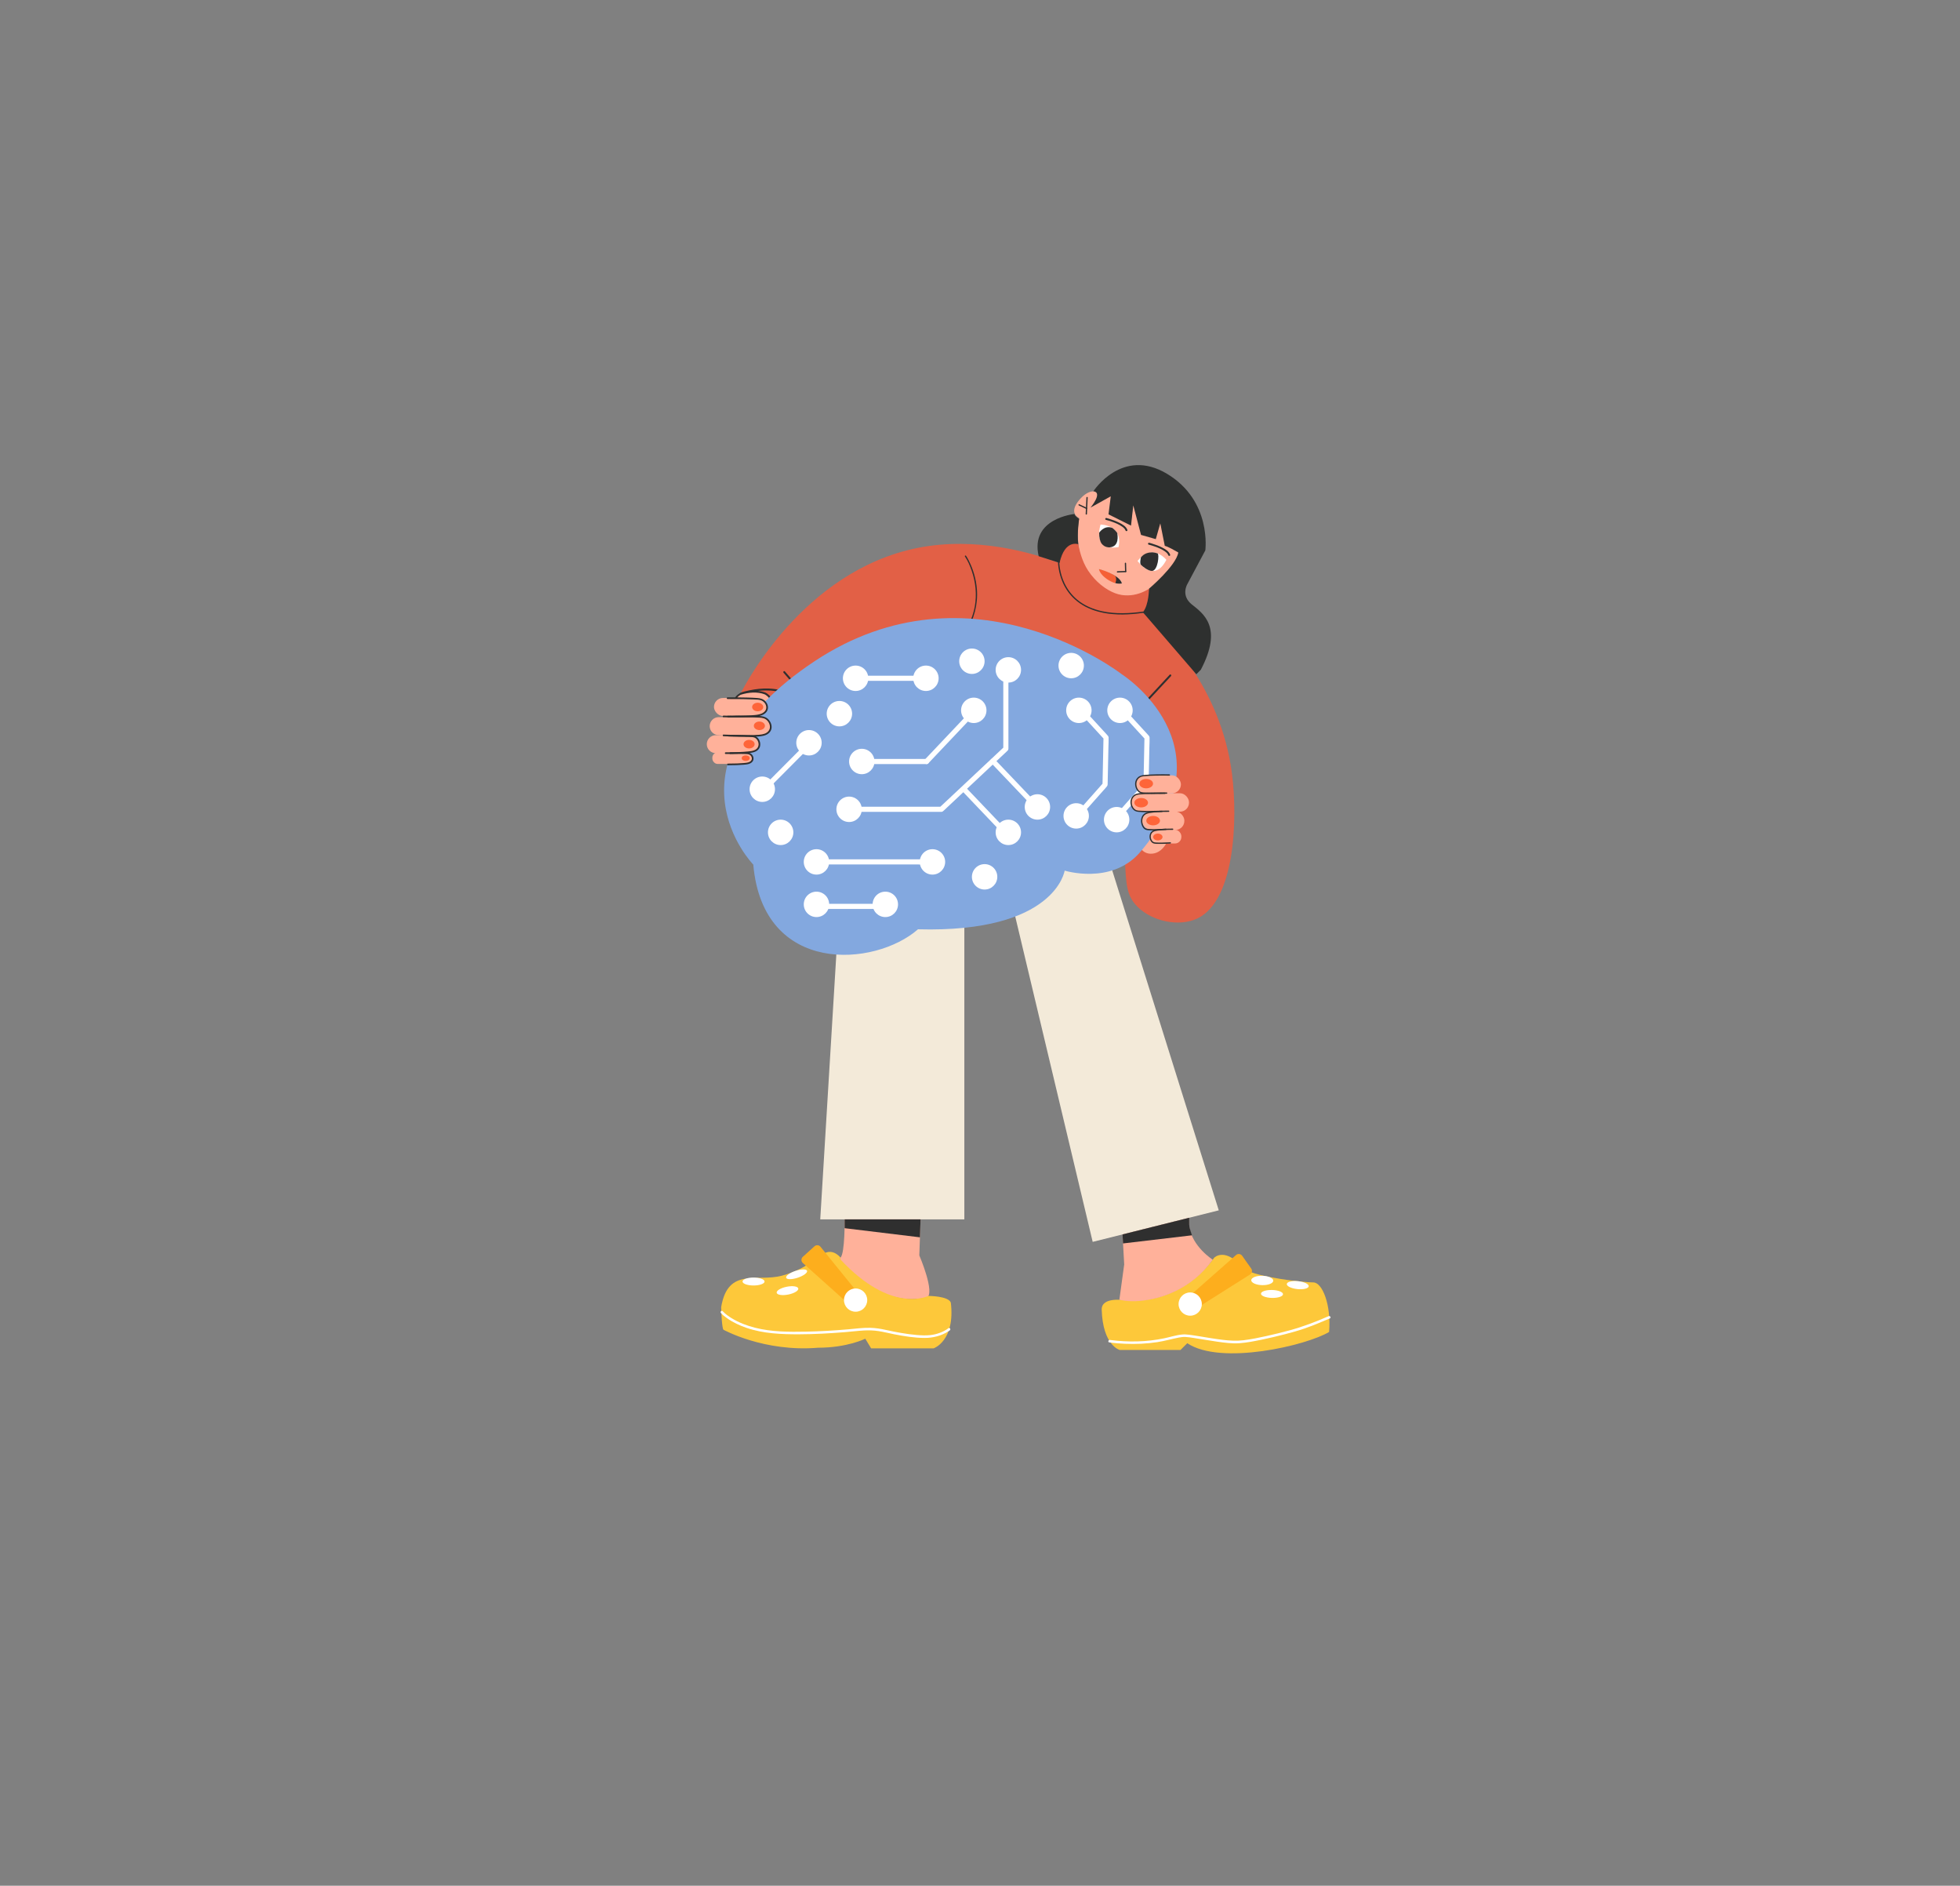 <?xml version="1.0" encoding="UTF-8"?> <svg xmlns="http://www.w3.org/2000/svg" id="_Слой_11" data-name="Слой 11" viewBox="0 0 2294.74 2207.24"><rect x="0" y="0" width="2294.74" height="2207.24" fill="#808080" stroke="none"/> <defs> <style> .cls-1 { fill: #2f2f2f; } .cls-1, .cls-2, .cls-3, .cls-4, .cls-5, .cls-6, .cls-7, .cls-8, .cls-9, .cls-10, .cls-11, .cls-12 { stroke-width: 0px; } .cls-2 { fill: #2e302f; } .cls-3 { fill: #fe6539; } .cls-4 { fill: #ffb19a; } .cls-5 { fill: #fdc83a; } .cls-6 { fill: #fdae1d; } .cls-7 { fill: #83a8df; } .cls-13 { fill: none; stroke: #2f2f2f; stroke-miterlimit: 10; stroke-width: 2px; } .cls-8 { fill: #f3ead9; } .cls-9 { fill: #fff; } .cls-10 { fill: #f56036; } .cls-11 { fill: #e26046; } .cls-12 { fill: #e8d9bc; } </style> </defs> <polygon class="cls-8" points="994.6 863.11 960.33 1427.24 1129.04 1427.24 1129.04 945.42 1160.67 955.38 1279.3 1453.6 1426.92 1416.7 1274.03 929.02 994.6 863.11"></polygon> <path class="cls-12" d="M1274.03,929.02l-279.43-65.9-5.54,91.28s66.05,2.49,139.99-2.22c.01-2.05.05-4.12.05-6.12,10,2,10,3,17.44,4.87,45.68-3.6,92.59-10.17,127.5-21.91Z"></path> <path class="cls-11" d="M867.69,810.58c8.57-16.52,81-151.19,218.8-171.35,70-10.24,133.81,12.49,150.26,18.45,24.92,9.03,64.12,26.57,102.81,60.63,24.23,21.33,89.71,85.64,102.81,187.16,6.97,54.02,3.73,154.34-44.81,171.35-22.5,7.89-53.19-.34-68.54-18.45-12.33-14.55-10.34-29.98-13.18-71.17-1.49-21.56-4.38-51.3-10.54-86.99,0,0-2.64,18.45-29,36.91s-129.17,10.54-171.35-10.54c-42.18-21.09-110.72-63.27-110.72-63.27,0,0-31.63,68.54-102.81,52.72-13.18-7.91,0-10.54,0-10.54-7.59-30.38-21.15-59.17-28.75-89.55-.31-1.26,5.34-4.09,5.02-5.35Z"></path> <path class="cls-4" d="M988.87,1427.24s.46,39.54-4.82,44.81c-4.37,4.37,25.51,40.34,71.96,47.73,9.58,1.53,18.09.71,28.91-.64,10.54-5.27-8.61-49.73-8.61-49.73l1.47-42.18h-88.92Z"></path> <path class="cls-5" d="M984.05,1472.05s-7.91-10.54-18.45-5.27c-10.54,5.27-21.09,18.45-50.09,26.36-29,7.91-63.27-10.54-71.17,36.91.74,25.39,2.64,26.36,2.64,26.36,0,0,47.45,26.36,110.72,21.09,34.27,0,55.36-10.54,55.36-10.54l6.83,11.24h73.23s25.39-8.61,20.11-53.42c-2.64-7.91-26.36-7.91-26.36-7.91,0,0-43.02,21.93-103.23-43.07"></path> <path class="cls-5" d="M1421.65,1472.05s13.18-13.18,34.27,13.18c18.45,10.54,71.17,15.82,81.72,15.82s21.09,26.36,18.45,57.99c-26.36,15.82-126.53,39.54-166.07,13.18l-7.91,7.91h-71.17s-19.88-5.14-21.09-47.45c0-15.82,29-10.54,29-10.54,0,0,60.63,7.91,102.81-50.09Z"></path> <path class="cls-4" d="M1392.37,1425.34c-.34,3.47-.55,6.84-.09,10.02,3.53,24.01,27.59,39.09,27.59,39.09-25.14,35.13-60.94,45.96-84.51,48.21-15.17,1.44-24.82-1.31-24.82-1.31l5.66-41.37-1.96-35.1,78.12-19.53Z"></path> <path class="cls-1" d="M1286.58,666.04s24.35,6.28,26.98,16.82c-7.91,2.64-24.97-7.28-26.98-16.82Z"></path> <path class="cls-10" d="M1286.58,666.04s3.34.46,7.5,2.01,8.83,4.06,11.48,5.86c2.73,3.67.1,8.95.1,8.95,0,0-11.22-2.78-16.57-10.81-2-3-3-5-2.5-6.01Z"></path> <path class="cls-4" d="M1331.15,959.51l-1.56,15.56c-.07.72-.06,1.45.03,2.17.62,4.73,3.85,22.03,17.72,22.03,12.72,0,18.73-12.32,20.68-17.44.51-1.33.69-2.77.56-4.19l-1.58-17.12c-.12-1.32.02-2.65.46-3.9.53-1.51,1.03-3.79.1-5.48-1.09-2-1.51-4.28-.95-6.48,1.37-5.39,1.78-11.87-4.98-13.22-5.73-1.15-12.2-.08-16.09.82-2.93.68-5.44,2.69-6.56,5.48-.33.84-.56,1.73-.56,2.62v3.51c0,2.2-.75,4.34-2.14,6.03s-3.15,4.08-4.31,6.6c-.44.95-.71,1.97-.81,3.01Z"></path> <path class="cls-4" d="M1367.08,637.05l-8-28-7,20-14-5-11-37-3,25-23-12,1-21-24,14c1-.95,4.64-3.92,6-8,.84-2.52,1.13-6.25,0-8-2.42-3.74-11.62-2.5-20.6,8.27-13.18,15.82,0,21.09,0,21.09,0,0-13.18,65.9,36.91,86.99,36.12,15.21,65.48-15.9,76.7-35.36,4.34-7.52,4-14,4-14l-14-7ZM1286.58,666.04s24.35,6.28,26.98,16.82c-7.91,2.64-24.97-7.28-26.98-16.82Z"></path> <path class="cls-2" d="M1280.16,574.96s33.48-51.99,86.2-20.36c52.72,31.63,44.81,89.63,44.81,89.63l-21.09,39.54s-7.91,13.18,5.27,23.72c13.18,10.54,36.91,26.36,10.54,76.45l-5.27,5.27-63.47-73.65,8.12-26.53s31.63-26.73,34.27-42.36c-13.18-7.72-15.82-7.72-15.82-7.72l-5.27-26.36-5.27,18.45-17.28-4.94-9.08-34.6-2.64,23.72-26.36-13.18,2.64-21.09-23.72,13.18s14.99-17.77,3.42-19.18Z"></path> <path class="cls-2" d="M1258.06,601.62s-52.34,4.92-41.97,49.43l24.86,7.86s4.58-23.85,21.46-21.86c-1.57-13.82,1.07-29.64,1.07-29.64,0,0-5.57-3.68-5.42-5.79Z"></path> <path class="cls-11" d="M1262.41,637.05s-15.76-6.01-21.84,21.72c-6.08,27.73,54.55,64.63,54.55,64.63,0,0,36.1,2.03,43.09-6.89,6.99-8.93,6.99-27.38,6.99-27.38,0,0-18.45,13.18-39.54,5.27-11.02-4.13-22.91-13.23-31.63-26.36-7.98-12-10.54-25.98-11.61-30.99Z"></path> <path class="cls-2" d="M1294.81,608.5c2.33.58,4.63,1.32,6.89,2.11,4.2,1.47,8.44,3.21,12.09,5.8,1.59,1.13,3.3,2.59,3.96,4.49.48,1.36,2.65.77,2.17-.6-1.41-4.03-5.67-6.54-9.27-8.36-3.97-2.01-8.18-3.54-12.44-4.82-.93-.28-1.86-.55-2.8-.79-1.4-.35-2,1.82-.6,2.17h0Z"></path> <path class="cls-2" d="M1344.9,637.49c2.33.58,4.63,1.32,6.89,2.11,4.2,1.47,8.44,3.21,12.09,5.8,1.59,1.13,3.3,2.59,3.96,4.49.48,1.36,2.65.77,2.17-.6-1.41-4.03-5.67-6.54-9.27-8.36-3.97-2.01-8.18-3.54-12.44-4.82-.93-.28-1.86-.55-2.8-.79-1.4-.35-2,1.82-.6,2.17h0Z"></path> <path class="cls-9" d="M1309.61,640.36c5.27-26.36-21.09-26.36-21.09-26.36,0,0-10.54,31.63,21.09,26.36Z"></path> <path class="cls-9" d="M1365.58,655.23c-18.1-19.88-33.73,1.35-33.73,1.35,0,0,19.22,27.25,33.73-1.35Z"></path> <path class="cls-1" d="M1286.86,623.58s5.56-8.85,14.82-5.92c1.34.29,6.35,5.19,6.48,6.7s2.97,15.32-8.99,16.32c0,0-5.68.5-9.33-4.27-1.94-2.54-3.1-7.21-2.98-12.83Z"></path> <path class="cls-1" d="M1335.72,652.52s-1.57,6.78,0,8.51c1.57,1.73,8.6,7.42,12.99,7.26,7.03-.25,8.79-19.64,6.59-20.49s-4.91-1.3-6.59-1.29c-3.58.02-9.29,1.03-12.99,6.01Z"></path> <path class="cls-1" d="M1238.69,656.82c-.06,2.52.24,5.08.6,7.57.85,5.93,2.5,11.73,4.9,17.22,3.25,7.44,8,14.21,14,19.69,7.78,7.11,17.41,11.84,27.54,14.57,14.98,4.04,30.86,4.02,46.18,2.29,2.3-.26,4.59-.56,6.88-.89.95-.14.55-1.58-.4-1.45-15.83,2.3-32.28,3.02-48.01-.37-10.5-2.27-20.7-6.5-29.03-13.39-6.27-5.19-11.3-11.7-14.85-19.01-2.67-5.5-4.5-11.41-5.51-17.44-.33-1.94-.56-3.83-.69-5.82-.06-.94,0-1.91-.1-2.84,0-.04,0-.08,0-.13.02-.97-1.48-.97-1.5,0h0Z"></path> <path class="cls-1" d="M1129.71,651.29c3.45,5.08,5.94,11,7.94,16.77,4.61,13.32,6.14,27.73,3.65,41.65-1.87,10.46-5.95,20.35-11.59,29.34-.51.82.78,1.57,1.3.76,9.43-15.02,14.14-32.48,12.73-50.21-.92-11.51-4.18-22.87-9.38-33.17-1.01-2.01-2.08-4.03-3.35-5.89-.54-.79-1.84-.04-1.3.76h0Z"></path> <path class="cls-1" d="M917.36,787.46c3.86,4.45,7.72,8.91,11.58,13.36,6.15,7.1,12.3,14.2,18.45,21.29,1.41,1.63,2.82,3.26,4.24,4.89.95,1.1,2.54-.5,1.59-1.59-3.86-4.45-7.72-8.91-11.58-13.36-6.15-7.1-12.3-14.2-18.45-21.29-1.41-1.63-2.82-3.26-4.24-4.89-.95-1.1-2.54.5-1.59,1.59h0Z"></path> <path class="cls-4" d="M852.33,818.31s27.77-1.16,36.91,0,14.5,15.28,0,18.8c-10.19,2.48-42.18,2.35-42.18,2.35"></path> <path class="cls-4" d="M863.08,816.25s.72-2.46,4.16-3.5c3.44-1.04,8.65-3,11.21-3s11.54.12,15.14,1.22c3.6,1.1,10.06,8.29,10.63,9.93s-3.87,16.72-5.29,17.84c-1.42,1.13-4.35,1.41-4.35,1.41l-7.39-1.41.87-1.71s7.09-.58,7.84-4.49,1.89-5.71,0-7.79,1.13-2.27-4.35-4.44c-5.48-2.17-7.61-3.49-12.97-3.35-5.36.14-13.77,0-13.77,0l-1.73-.71Z"></path> <path class="cls-4" d="M877.27,894s2.72.78,8.39-1.16c5.67-1.94,11.81-6.14,11.81-6.14,0,0,6.19-6.52,6.62-8.69s2.67-9.95,2.93-12.19c.26-2.24-.71-16.11-1.89-16.77s-2.7,0-2.7,0c0,0,1.19,4.16-.51,6.61-1.7,2.46-6.61,5.32-10.63,5.37s-6.71.44-6.71.44l1.98,3.3,1.8,3.97-.19,4.16-1.42,4.11s-2.6,2.22-3.87,2.55-5.6,1.42-5.6,1.42l2.01,2.08,2.22,3.02s1.37-.8-.28,2.5c-1.65,3.31-4.21,5.45-4.21,5.45"></path> <path class="cls-1" d="M1336.6,949.42c-1.62,1.62-3.14,3.35-4.61,5.11-2.73,3.28-5.39,6.77-7.22,10.65-.89,1.89-1.61,3.91-1.64,6.02-.02,1.26,1.93,1.26,1.95,0,.05-3.69,2.4-7.27,4.41-10.2s4.41-5.83,6.88-8.51c.53-.57,1.06-1.14,1.61-1.69.89-.89-.49-2.27-1.38-1.38h0Z"></path> <path class="cls-1" d="M891.91,861.17c2.73,2.99,5.44,6.03,7.92,9.24.56.72,1.23,1.59,1.67,2.46.56,1.12,2.25.14,1.68-.98-.4-.79-.95-1.51-1.48-2.21-.8-1.06-1.63-2.09-2.48-3.1-1.58-1.9-3.21-3.75-4.86-5.59-.36-.4-.71-.79-1.07-1.19-.85-.93-2.22.45-1.38,1.38h0Z"></path> <path class="cls-1" d="M954.86,877.61c-.02-14.95-1.85-30.53-8.72-44.02-4.64-9.11-11.79-16.79-20.91-21.5-7.87-4.07-16.7-5.88-25.5-6.17-7.37-.24-14.78.55-22,2.06-3.54.74-7.29,1.51-10.65,2.88-.05.02-.1.04-.15.05-1.34.49-.81,2.6.6,2.17,8.76-2.68,19.01-3.73,27.77-.36-.54-.21.55.28-.09-.04.1.05.2.09.29.14.48.27.95.54,1.4.86,1.59,1.11,3.31,2.89,4.61,4.63,6.11,8.14,8.26,18.93,9.01,28.86.97,12.67-.82,25.75-5.59,37.56-4.03,10-11.29,21.25-22.68,23.42-1.42.27-.82,2.44.6,2.17,10.27-1.96,17.51-11.01,21.96-19.87,5.85-11.66,8.39-25.05,8.2-38.04-.16-11.23-2.05-23.56-8.18-33.22-2.11-3.32-4.9-6.67-8.5-8.44-.64-.31.42.15-.44-.18-.33-.13-.66-.25-.99-.36-1.47-.49-2.98-.84-4.5-1.11-5.81-1.02-11.77-.8-17.54.33-2,.39-3.98.9-5.93,1.5l.6,2.17c2.76-1.02,5.65-1.76,8.51-2.43,6.65-1.55,13.34-2.45,20.18-2.52,8.36-.09,16.84,1.09,24.58,4.35,8.89,3.74,16.25,10.23,21.27,18.44,7.26,11.86,9.77,26.1,10.38,39.8.1,2.29.15,4.58.15,6.87,0,1.45,2.25,1.45,2.25,0h0Z"></path> <path class="cls-1" d="M863.08,894.56s34.64,3.24,41.56-20.03c1.65-7.46,6.11-24.48,6.11-24.48l.54,8.88-1.46,14.86c-.27,3.49-1.68,6.83-2.88,10.44l-4.87,9.8c-1.66,3.3-3.45,5.74-6.21,8.62l-7.25,5.6c-1,.69-4.75,1.87-5.91,2.1-1.49.29-4.38-.57-5.84-1.11-4.42-1.63-12.98-9.37-13.79-14.68Z"></path> <g> <line class="cls-1" x1="994.58" y1="863.45" x2="1079.39" y2="788.31"></line> <path class="cls-1" d="M995.37,864.25c2.82-2.5,5.64-5,8.46-7.5,6.74-5.97,13.49-11.95,20.23-17.92,8.15-7.22,16.31-14.45,24.46-21.67,7.08-6.27,14.15-12.54,21.23-18.81l6.95-6.16c1.1-.97,2.32-1.89,3.33-2.95.04-.05.1-.09.15-.13,1.09-.96-.51-2.55-1.59-1.59-2.82,2.5-5.64,5-8.46,7.5-6.74,5.97-13.49,11.95-20.23,17.92-8.15,7.22-16.31,14.45-24.46,21.67-7.08,6.27-14.15,12.54-21.23,18.81-2.32,2.05-4.63,4.1-6.95,6.16-1.1.97-2.32,1.89-3.33,2.95-.04.05-.1.09-.15.13-1.09.96.51,2.55,1.59,1.59h0Z"></path> </g> <g> <line class="cls-1" x1="1334.66" y1="828.85" x2="1370.21" y2="790.57"></line> <path class="cls-1" d="M1335.45,829.64c4-4.31,8.01-8.62,12.01-12.93,6.38-6.87,12.76-13.74,19.15-20.61,1.47-1.58,2.93-3.15,4.4-4.73.98-1.06-.6-2.65-1.59-1.59-4,4.31-8.01,8.62-12.01,12.93-6.38,6.87-12.76,13.74-19.15,20.61-1.47,1.58-2.93,3.15-4.4,4.73-.98,1.06.6,2.65,1.59,1.59h0Z"></path> </g> <g> <line class="cls-1" x1="1305.66" y1="902.16" x2="1322.76" y2="842.11"></line> <path class="cls-1" d="M1306.75,902.46c1.93-6.78,3.86-13.56,5.79-20.33,3.06-10.76,6.13-21.52,9.19-32.28.71-2.48,1.41-4.96,2.12-7.44.4-1.4-1.77-1.99-2.17-.6-1.93,6.78-3.86,13.56-5.79,20.33-3.06,10.76-6.13,21.52-9.19,32.28-.71,2.48-1.41,4.96-2.12,7.44-.4,1.4,1.77,1.99,2.17.6h0Z"></path> </g> <g> <line class="cls-1" x1="1272.71" y1="582.37" x2="1271.84" y2="601.62"></line> <path class="cls-1" d="M1271.96,582.37c-.25,5.61-.51,11.22-.76,16.83-.04.81-.07,1.62-.11,2.42-.04.97,1.46.96,1.5,0,.25-5.61.51-11.22.76-16.83.04-.81.07-1.62.11-2.42.04-.97-1.46-.96-1.5,0h0Z"></path> </g> <g> <line class="cls-1" x1="1263.39" y1="590.91" x2="1272.07" y2="595.02"></line> <path class="cls-1" d="M1263.01,591.56c2.54,1.2,5.07,2.4,7.61,3.6.36.17.72.34,1.07.51s.81.1,1.03-.27c.19-.33.1-.85-.27-1.03-2.54-1.2-5.07-2.4-7.61-3.6-.36-.17-.72-.34-1.07-.51s-.81-.1-1.03.27c-.19.33-.1.85.27,1.03h0Z"></path> </g> <g> <line class="cls-1" x1="1317.68" y1="659.34" x2="1317.94" y2="668.94"></line> <path class="cls-1" d="M1316.93,659.34c.08,2.8.15,5.6.23,8.39.01.4.02.81.03,1.21.03.96,1.53.97,1.5,0-.08-2.8-.15-5.6-.23-8.39-.01-.4-.02-.81-.03-1.21-.03-.96-1.53-.97-1.5,0h0Z"></path> </g> <g> <line class="cls-1" x1="1308.31" y1="669.37" x2="1317.91" y2="668.99"></line> <path class="cls-1" d="M1308.31,670.12c2.8-.11,5.59-.22,8.39-.33l1.21-.05c.96-.04.97-1.54,0-1.5-2.8.11-5.59.22-8.39.33l-1.21.05c-.96.04-.97,1.54,0,1.5h0Z"></path> </g> <ellipse class="cls-3" cx="889.08" cy="849.55" rx="8" ry="5.5"></ellipse> <ellipse class="cls-3" cx="878.58" cy="871.05" rx="6.5" ry="5"></ellipse> <ellipse class="cls-3" cx="873.08" cy="887.55" rx="5" ry="3.5"></ellipse> <path class="cls-13" d="M867.02,812.15s-3.8,1.83-5.46,4.81"></path> <path class="cls-6" d="M995.53,1528.07l-55.57-49.73c-2.16-1.93-2.17-5.3-.02-7.25l13.61-12.31c2.07-1.88,5.3-1.63,7.06.54l46.77,57.68c1.63,2.01,1.4,4.95-.52,6.68l-4.82,4.36c-1.85,1.67-4.66,1.68-6.52.02Z"></path> <path class="cls-6" d="M1391.15,1518.34l55.94-49.31c2.17-1.91,5.52-1.53,7.2.84l10.62,14.97c1.62,2.28.99,5.45-1.37,6.94l-62.8,39.64c-2.19,1.38-5.08.81-6.58-1.3l-3.76-5.3c-1.44-2.03-1.12-4.83.75-6.48Z"></path> <polygon class="cls-1" points="1077.06 1448.27 988.87 1437.58 988.87 1427.24 1077.79 1427.24 1077.06 1448.27"></polygon> <path class="cls-1" d="M1395.58,1445.91l-80.75,9.52-.59-10.56,78.12-19.53s-.28,7.9.16,10.48c.45,2.61,3.05,10.09,3.05,10.09Z"></path> <circle class="cls-9" cx="1001.73" cy="1521.75" r="13.61"></circle> <circle class="cls-9" cx="1393.47" cy="1526.4" r="13.61"></circle> <path class="cls-9" d="M844.05,1536.87c2.02,2.35,4.65,4.28,7.15,6.06,6.95,4.94,14.81,8.58,22.86,11.33,19.78,6.77,40.97,7.58,61.7,7.5,17.92-.07,35.83-1.05,53.68-2.51,7.39-.6,14.77-1.54,22.17-1.95,5.68-.32,11.39-.12,17.02.74,6.17.94,12.24,2.54,18.36,3.73,11.72,2.27,23.74,4.26,35.72,4.26,9.77,0,19.41-2.46,27.7-7.73.54-.34,1.08-.69,1.59-1.08,1.52-1.15.03-3.76-1.51-2.59-6.03,4.56-14.03,7.33-21.47,8.11-5.29.56-10.68.29-15.97-.16-6.02-.51-12.01-1.36-17.96-2.37s-12.05-2.23-18.03-3.57-12.06-2.29-18.21-2.45c-8.57-.22-17.1,1.03-25.62,1.76-16.37,1.4-32.78,2.4-49.21,2.73-20.02.4-40.67.37-60.2-4.62-9.44-2.41-18.67-5.91-27.01-11-3.69-2.25-7.28-4.74-10.27-7.88-.13-.13-.26-.27-.38-.41-1.26-1.46-3.38.67-2.12,2.12h0Z"></path> <path class="cls-9" d="M1298.68,1571.24c6.06.92,12.22,1.35,18.34,1.61,12.75.55,25.56.02,38.18-1.94,8.43-1.31,16.59-3.69,24.95-5.31,2.62-.51,5.26-.84,7.94-.69,3.18.18,6.34.66,9.48,1.14,9.2,1.4,18.37,3.07,27.59,4.37,8.59,1.2,17.42,2.42,26.11,1.77s16.78-2.25,25.03-3.94c9.62-1.97,19.19-4.23,28.7-6.71,7.55-1.97,15.1-4.03,22.46-6.61,9.41-3.29,18.66-7.06,27.81-11.01.59-.25,1.18-.51,1.76-.77,1.76-.78.24-3.36-1.51-2.59-14.78,6.53-29.88,12.27-45.48,16.53-9.15,2.5-18.36,4.76-27.62,6.8-8.73,1.92-17.54,3.74-26.42,4.83-8.05.99-15.99.54-24.03-.41-9.52-1.12-18.96-2.79-28.42-4.32-3.78-.61-7.56-1.22-11.36-1.68-2.63-.32-5.26-.56-7.91-.31-7.26.67-14.33,3.03-21.45,4.51-20.37,4.23-41.73,4.64-62.35,1.99-.48-.06.02,0-.25-.03-.13-.02-.26-.04-.39-.05-.11-.02-.22-.03-.34-.05-1.89-.29-2.7,2.6-.8,2.89h0Z"></path> <ellipse class="cls-9" cx="882.25" cy="1500" rx="12.9" ry="4.65"></ellipse> <ellipse class="cls-9" cx="932.65" cy="1491.6" rx="12.9" ry="4.21" transform="translate(-423.11 370.6) rotate(-18.4)"></ellipse> <ellipse class="cls-9" cx="922.02" cy="1510.66" rx="12.9" ry="4.65" transform="translate(-276.58 208.51) rotate(-11.23)"></ellipse> <ellipse class="cls-9" cx="1519.49" cy="1504.37" rx="4.65" ry="12.9" transform="translate(-135.57 2858.15) rotate(-84)"></ellipse> <ellipse class="cls-9" cx="1489.35" cy="1514.66" rx="4.65" ry="12.9" transform="translate(-62.38 2965.36) rotate(-88.56)"></ellipse> <ellipse class="cls-9" cx="1477.94" cy="1498.88" rx="5.48" ry="12.9" transform="translate(-57.72 2938.57) rotate(-88.56)"></ellipse> <path class="cls-7" d="M881.93,1012s-112.71-115.35,71.33-237.75c184.04-122.4,360.15,14.97,360.15,14.97,0,0,130.32,82.77,20.25,209.57-33.46,36.98-87.18,20.25-87.18,20.25,0,0-10.57,73.09-171.71,68.68-50.19,44.03-181.39,54.59-192.84-75.73Z"></path> <path class="cls-9" d="M1309.76,831.54c3.49,3.8,6.97,7.6,10.46,11.4,5.57,6.07,11.13,12.13,16.7,18.2,1.29,1.41,2.59,2.82,3.88,4.23l-.88-2.12c-.13,6.22-.26,12.44-.39,18.65-.21,9.91-.41,19.83-.62,29.74-.05,2.28-.09,4.56-.14,6.84l.88-2.12c-3.66,4.12-7.32,8.25-10.98,12.37-5.8,6.54-11.6,13.08-17.41,19.62-1.34,1.51-2.68,3.02-4.02,4.53-1.07,1.21-1.19,3.05,0,4.24,1.09,1.09,3.16,1.22,4.24,0,7.06-7.96,14.13-15.92,21.19-23.88,3.48-3.92,6.96-7.84,10.44-11.77.87-.99,1.6-1.85,1.66-3.28s.06-2.79.09-4.18c.27-13.12.55-26.25.82-39.37.08-3.75.35-7.55.23-11.29-.05-1.56-1.13-2.49-2.1-3.55l-4.67-5.09c-8.19-8.93-16.38-17.86-24.58-26.78l-.56-.61c-1.1-1.19-3.13-1.11-4.24,0-1.19,1.19-1.1,3.05,0,4.24h0Z"></path> <rect class="cls-4" x="1346.21" y="971.19" width="36.91" height="16.11" rx="7.52" ry="7.52"></rect> <circle class="cls-9" cx="1001.73" cy="793.92" r="14.87"></circle> <circle class="cls-9" cx="1084.06" cy="793.92" r="14.87"></circle> <circle class="cls-9" cx="1137.89" cy="773.96" r="14.87"></circle> <rect class="cls-4" x="1330.08" y="907.54" width="52.54" height="21.05" rx="10.52" ry="10.52"></rect> <rect class="cls-4" x="1324.2" y="928.48" width="67.86" height="21.59" rx="10.52" ry="10.52"></rect> <rect class="cls-4" x="1337.08" y="949.85" width="49.54" height="21.59" rx="10.52" ry="10.52"></rect> <path class="cls-1" d="M1370.21,985.87c-3.22.2-6.44.32-9.66.37-2.31.04-4.64.05-6.95-.1-1.71-.11-3.22-.25-4.41-1.61-2.53-2.88-2.71-8.25.63-10.6,1.58-1.11,3.64-1.41,5.52-1.67,2.34-.33,4.7-.5,7.05-.63,3.51-.19,7.02-.29,10.53-.27.97,0,.97-1.49,0-1.5-3.34-.02-6.69.07-10.02.24-2.51.13-5.03.31-7.52.65-2.04.28-4.23.59-6.01,1.69-3.88,2.4-4.36,7.61-2.41,11.42.83,1.61,2.22,3.09,4.05,3.48,2.05.43,4.25.4,6.33.41,4.29.03,8.59-.13,12.88-.39.96-.06.97-1.56,0-1.5h0Z"></path> <path class="cls-4" d="M891.39,860.46l-17.25,1.89-32.72-1.89c-5.81,0-10.52-4.71-10.52-10.52h0c0-5.81,4.71-10.52,10.52-10.52h49.97c5.81,0,10.52,4.71,10.52,10.52h0c0,5.81-4.71,10.52-10.52,10.52Z"></path> <path class="cls-1" d="M1365.03,969.93c-3.97.27-7.95.43-11.93.5-2.8.04-5.61.06-8.4-.17-2.11-.17-3.78-.53-5.12-2.32-2.81-3.75-3.23-10.24.29-13.69,1.75-1.72,4.2-2.25,6.54-2.66,2.83-.49,5.71-.73,8.58-.92,4.42-.28,8.86-.42,13.29-.39.97,0,.97-1.49,0-1.5-4.14-.03-8.28.1-12.41.34-3.09.18-6.18.43-9.24.92-2.44.39-4.98.9-6.98,2.43-4.32,3.3-4.56,9.7-2.46,14.33.88,1.93,2.37,3.89,4.49,4.52,2.38.71,5.16.59,7.61.62,5.24.06,10.51-.16,15.74-.51.96-.06.97-1.57,0-1.5h0Z"></path> <path class="cls-1" d="M1360.45,948.89c-4.53.16-9.06.25-13.59.27-3.46.02-6.93,0-10.39-.16-2.33-.11-5.19.03-7.23-1.28-4.52-2.91-5.73-10.53-2.24-14.61,1.07-1.25,2.55-2.22,4.12-2.7,1.44-.45,3.1-.49,4.6-.62,3.73-.34,7.47-.48,11.21-.57,5.57-.13,11.15-.15,16.72-.02.97.02.97-1.48,0-1.5-5.1-.12-10.2-.11-15.3-.01-4.03.08-8.06.21-12.07.55-3.35.28-6.59.52-9.28,2.77-4.69,3.93-4.37,11.41-.77,15.95,1.73,2.17,3.87,3.02,6.56,3.29,3.25.33,6.53.38,9.79.41,5.95.06,11.91-.05,17.86-.26.96-.03.97-1.54,0-1.5h0Z"></path> <path class="cls-1" d="M1365.9,927.56c-4.53.16-9.06.25-13.59.27-3.46.02-6.93,0-10.39-.16-2.33-.11-5.19.03-7.23-1.28-4.52-2.91-5.73-10.53-2.24-14.61,1.07-1.25,2.55-2.22,4.12-2.7,1.44-.45,3.1-.49,4.6-.62,3.73-.34,7.47-.48,11.21-.57,5.57-.13,11.15-.15,16.72-.02.97.02.97-1.48,0-1.5-5.1-.12-10.2-.11-15.3-.01-4.03.08-8.06.21-12.07.55-3.35.28-6.59.52-9.28,2.77-4.69,3.93-4.37,11.41-.77,15.95,1.73,2.17,3.87,3.02,6.56,3.29,3.25.33,6.53.38,9.79.41,5.95.06,11.91-.05,17.86-.26.96-.03.97-1.54,0-1.5h0Z"></path> <path class="cls-4" d="M878.58,880.21l-40.56,1.36c-5.81,0-10.52-4.71-10.52-10.52h0c0-5.81,4.71-10.52,10.52-10.52h40.54c2.46,0,3.71,1.6,5.51,3.02,2.44,1.93,5.02,4.16,5.02,7.51h0c0,5.81-4.69,9.16-10.5,9.16Z"></path> <rect class="cls-4" x="834.02" y="880.67" width="46.37" height="13.5" rx="6.11" ry="6.11"></rect> <circle class="cls-9" cx="1180.55" cy="784.08" r="14.87"></circle> <rect class="cls-4" x="835.91" y="816.97" width="62.22" height="21.05" rx="10.52" ry="10.52"></rect> <circle class="cls-9" cx="1140.08" cy="831.44" r="14.87"></circle> <circle class="cls-9" cx="1008.98" cy="891.32" r="14.87"></circle> <circle class="cls-9" cx="982.76" cy="835.35" r="14.87"></circle> <path class="cls-1" d="M852.42,839.78c6.44-.15,12.88-.21,19.32-.2,4.8.01,9.61.06,14.4.28,3.46.16,7.3.04,10.29,2.02,2.84,1.88,4.89,5.24,5.01,8.67.15,4.11-2.72,7.04-6.45,8.3s-7.95,1.33-11.87,1.48c-4.86.19-9.72.19-14.58.13-7.05-.09-14.08-.52-21.12-.65-.12,0-.24-.01-.36-.02-1.25-.06-1.25,1.89,0,1.95,6.37.32,12.76.52,19.14.63,5.15.09,10.3.11,15.44-.04,4.05-.12,8.25-.21,12.21-1.13,4.19-.98,8.26-3.55,9.29-7.98.85-3.66-.44-7.51-2.77-10.37-2.51-3.08-5.83-4.31-9.67-4.66-4.56-.41-9.16-.48-13.74-.54-8.02-.1-16.07-.14-24.09.15-.15,0-.3,0-.45.01-1.25.03-1.26,1.98,0,1.95h0Z"></path> <path class="cls-1" d="M853.2,862.01c4.64-.01,9.27.04,13.91.14,3.46.07,6.92.17,10.37.39,2.41.15,5.2.05,7.23,1.55s3.36,4.21,3.46,6.77c.11,3.03-1.49,5.56-4.17,6.92-2.53,1.28-5.63,1.53-8.4,1.81-3.48.36-6.97.55-10.46.7-5.17.21-10.35.32-15.53.3-1.25,0-1.26,1.94,0,1.95,4.78.02,9.57-.07,14.36-.25,3.75-.14,7.5-.33,11.24-.7,2.95-.29,6.1-.56,8.86-1.7,2.97-1.23,5.32-3.66,5.9-6.89.51-2.88-.26-5.93-1.97-8.29s-3.99-3.5-6.84-3.82c-3.23-.36-6.5-.47-9.75-.57-6.06-.2-12.14-.27-18.2-.25-1.25,0-1.26,1.95,0,1.95h0Z"></path> <circle class="cls-9" cx="947.14" cy="869.4" r="14.87"></circle> <circle class="cls-9" cx="892.46" cy="923.78" r="14.87"></circle> <path class="cls-1" d="M854.95,882.54c3.26-.08,6.51-.11,9.77-.11,2.47,0,4.94.03,7.4.13,1.75.07,3.9-.06,5.48.84s2.63,2.59,2.67,4.37c.05,2.27-1.73,3.77-3.75,4.43-1.91.62-3.97.79-5.96.96-2.47.22-4.95.34-7.42.43-3.63.13-7.26.2-10.89.19-1.25,0-1.26,1.94,0,1.95,3.4.01,6.8-.05,10.19-.16,2.71-.09,5.42-.22,8.11-.46,2.15-.19,4.41-.36,6.48-1.03,2.32-.75,4.46-2.36,5.03-4.84.46-2.02-.17-4.14-1.44-5.74-1.36-1.72-3.2-2.47-5.33-2.68-2.38-.23-4.79-.27-7.18-.3-4.39-.06-8.78-.02-13.17.08-1.25.03-1.26,1.98,0,1.95h0Z"></path> <circle class="cls-9" cx="913.98" cy="974.27" r="14.87"></circle> <circle class="cls-9" cx="994.11" cy="947.28" r="14.87"></circle> <ellipse class="cls-3" cx="1336.08" cy="939.55" rx="8" ry="5.5"></ellipse> <ellipse class="cls-3" cx="1350.08" cy="960.55" rx="8" ry="5.5"></ellipse> <ellipse class="cls-3" cx="1341.97" cy="917.25" rx="8" ry="5.5"></ellipse> <circle class="cls-9" cx="1180.55" cy="974.27" r="14.87"></circle> <path class="cls-1" d="M851.83,818.23c5.86-.04,11.72,0,17.57.09,4.38.07,8.76.17,13.14.38,3.15.16,6.86,0,9.7,1.56s4.89,4.49,4.94,7.72c.05,4.06-3.37,6.61-6.92,7.74s-7.04,1.3-10.56,1.54c-4.41.3-8.83.42-13.24.48-6.47.09-12.94.05-19.4-.14-1.26-.04-1.25,1.91,0,1.95,5.79.17,11.58.21,17.37.16,4.73-.04,9.47-.14,14.19-.43,3.59-.22,7.28-.45,10.79-1.3,4.07-.99,8.34-3.37,9.45-7.72.85-3.36-.42-6.89-2.71-9.39-2.55-2.77-5.8-3.56-9.4-3.86-4.19-.35-8.4-.46-12.6-.56-7.43-.18-14.88-.23-22.31-.18-1.25,0-1.26,1.96,0,1.95h0Z"></path> <circle class="cls-9" cx="1214.6" cy="944.53" r="14.87"></circle> <ellipse class="cls-3" cx="1355.58" cy="979.69" rx="5.5" ry="4"></ellipse> <circle class="cls-9" cx="1260" cy="955" r="14.87"></circle> <circle class="cls-9" cx="1263.13" cy="831.44" r="14.87"></circle> <circle class="cls-9" cx="1254.13" cy="779.05" r="14.87"></circle> <circle class="cls-9" cx="1311.26" cy="831.44" r="14.87"></circle> <circle class="cls-9" cx="1307.35" cy="959.4" r="14.87"></circle> <circle class="cls-9" cx="1152.76" cy="1026.32" r="14.87"></circle> <circle class="cls-9" cx="1091.71" cy="1008.84" r="14.87"></circle> <circle class="cls-9" cx="955.91" cy="1008.84" r="14.87"></circle> <circle class="cls-9" cx="955.91" cy="1058.55" r="14.87"></circle> <circle class="cls-9" cx="1036.53" cy="1058.55" r="14.87"></circle> <path class="cls-9" d="M1003.39,796.92h83.65c3.86,0,3.87-6,0-6h-83.65c-3.86,0-3.87,6,0,6h0Z"></path> <path class="cls-9" d="M891.95,930.82c6.65-6.69,13.31-13.37,19.96-20.06,10.59-10.65,21.19-21.3,31.78-31.95,2.42-2.43,4.84-4.86,7.26-7.29,2.73-2.74-1.51-6.98-4.24-4.24-6.65,6.69-13.31,13.37-19.96,20.06-10.59,10.65-21.19,21.3-31.78,31.95-2.42,2.43-4.84,4.86-7.26,7.29-2.73,2.74,1.51,6.98,4.24,4.24h0Z"></path> <path class="cls-9" d="M959.25,1011.84c4.32,0,8.63,0,12.95,0,10.36,0,20.72,0,31.08,0,12.48,0,24.97,0,37.45,0,10.79,0,21.58,0,32.37,0,5.24,0,10.52.17,15.76,0,.08,0,.15,0,.23,0,3.86,0,3.87-6,0-6-4.32,0-8.63,0-12.95,0-10.36,0-20.72,0-31.08,0-12.48,0-24.97,0-37.45,0-10.79,0-21.58,0-32.37,0-5.24,0-10.52-.17-15.76,0-.08,0-.15,0-.23,0-3.86,0-3.87,6,0,6h0Z"></path> <path class="cls-9" d="M988.28,950.28c6.6,0,13.2,0,19.8,0,14.08,0,28.17,0,42.25,0,13.16,0,26.31,0,39.47,0,3.54,0,7.08,0,10.62,0,.57,0,1.15.03,1.72,0,1.36-.07,2.07-.81,2.95-1.64,6.89-6.47,13.78-12.93,20.67-19.4,10.67-10.02,21.35-20.03,32.02-30.05,7.01-6.58,14.03-13.16,21.04-19.75.94-.88,1.74-1.52,1.82-3.01.03-.61,0-1.23,0-1.83v-88.52c0-3.86-6-3.87-6,0v86.67c0,1.16-.09,2.37,0,3.53,0,.05,0,.1,0,.15l.88-2.12c-2.51,2.35-5.01,4.7-7.52,7.05-6.02,5.64-12.03,11.29-18.05,16.93-7.25,6.8-14.49,13.6-21.74,20.4l-18.88,17.71-6.21,5.82c-.98.92-2.06,1.8-2.98,2.79-.04.04-.09.08-.13.12l2.12-.88c-3.77,0-7.55,0-11.32,0-9.06,0-18.13,0-27.19,0-10.97,0-21.93,0-32.9,0-9.48,0-18.96,0-28.44,0-4.6,0-9.23-.16-13.83,0-.07,0-.13,0-.2,0-3.86,0-3.87,6,0,6h0Z"></path> <path class="cls-9" d="M953.49,1063.92c9.38,0,18.75,0,28.13,0,14.92,0,29.83,0,44.75,0,3.39,0,6.77,0,10.16,0,3.86,0,3.87-6,0-6-9.38,0-18.75,0-28.13,0-14.92,0-29.83,0-44.75,0-3.39,0-6.77,0-10.16,0-3.86,0-3.87,6,0,6h0Z"></path> <path class="cls-9" d="M1001.73,894.32c9.38,0,18.75,0,28.13,0,14.92,0,29.83,0,44.75,0,3.39,0,6.77,0,10.16,0,3.86,0,3.87-6,0-6-9.38,0-18.75,0-28.13,0-14.92,0-29.83,0-44.75,0-3.39,0-6.77,0-10.16,0-3.86,0-3.87,6,0,6h0Z"></path> <path class="cls-9" d="M1086.89,893.44c6.45-6.81,12.89-13.62,19.34-20.43,10.26-10.83,20.51-21.67,30.77-32.5,2.33-2.46,4.65-4.92,6.98-7.37,2.65-2.8-1.58-7.05-4.24-4.24-6.45,6.81-12.89,13.62-19.34,20.43-10.26,10.83-20.51,21.67-30.77,32.5-2.33,2.46-4.65,4.92-6.98,7.37-2.65,2.8,1.58,7.05,4.24,4.24h0Z"></path> <path class="cls-9" d="M1160.26,892.89c5.77,6.05,11.55,12.11,17.32,18.16,9.2,9.65,18.41,19.3,27.61,28.95,2.11,2.22,4.23,4.43,6.34,6.65,2.67,2.8,6.91-1.45,4.24-4.24-5.77-6.05-11.55-12.11-17.32-18.16-9.2-9.65-18.41-19.3-27.61-28.95-2.11-2.22-4.23-4.43-6.34-6.65-2.67-2.8-6.91,1.45-4.24,4.24h0Z"></path> <path class="cls-9" d="M1127.2,926.62c5.77,6.05,11.55,12.11,17.32,18.16,9.2,9.65,18.41,19.3,27.61,28.95,2.11,2.22,4.23,4.43,6.34,6.65,2.67,2.8,6.91-1.45,4.24-4.24-5.77-6.05-11.55-12.11-17.32-18.16-9.2-9.65-18.41-19.3-27.61-28.95-2.11-2.22-4.23-4.43-6.34-6.65-2.67-2.8-6.91,1.45-4.24,4.24h0Z"></path> <ellipse class="cls-3" cx="887.08" cy="827.55" rx="6.5" ry="5"></ellipse> <ellipse class="cls-3" cx="889.08" cy="849.55" rx="6.5" ry="5"></ellipse> <ellipse class="cls-3" cx="877.01" cy="871.05" rx="6.5" ry="5"></ellipse> <ellipse class="cls-3" cx="873.08" cy="887.42" rx="4.69" ry="3.22"></ellipse> <path class="cls-9" d="M1261.79,831.54c3.49,3.8,6.97,7.6,10.46,11.4,5.57,6.07,11.13,12.13,16.7,18.2,1.29,1.41,2.59,2.82,3.88,4.23l-.88-2.12c-.13,6.22-.26,12.44-.39,18.65l-.62,29.74c-.05,2.28-.09,4.56-.14,6.84l.88-2.12c-3.66,4.12-7.32,8.25-10.98,12.37-5.8,6.54-11.6,13.08-17.41,19.62-1.34,1.51-2.68,3.02-4.02,4.53-1.07,1.21-1.19,3.05,0,4.24,1.09,1.09,3.16,1.22,4.24,0,7.06-7.96,14.13-15.92,21.19-23.88,3.48-3.92,6.96-7.84,10.44-11.77.87-.99,1.6-1.85,1.66-3.28s.06-2.79.09-4.18c.27-13.12.55-26.25.82-39.37.08-3.75.35-7.55.23-11.29-.05-1.56-1.13-2.49-2.1-3.55l-4.67-5.09c-8.19-8.93-16.38-17.86-24.58-26.78l-.56-.61c-1.1-1.19-3.13-1.11-4.24,0-1.19,1.19-1.1,3.05,0,4.24h0Z"></path> </svg> 
